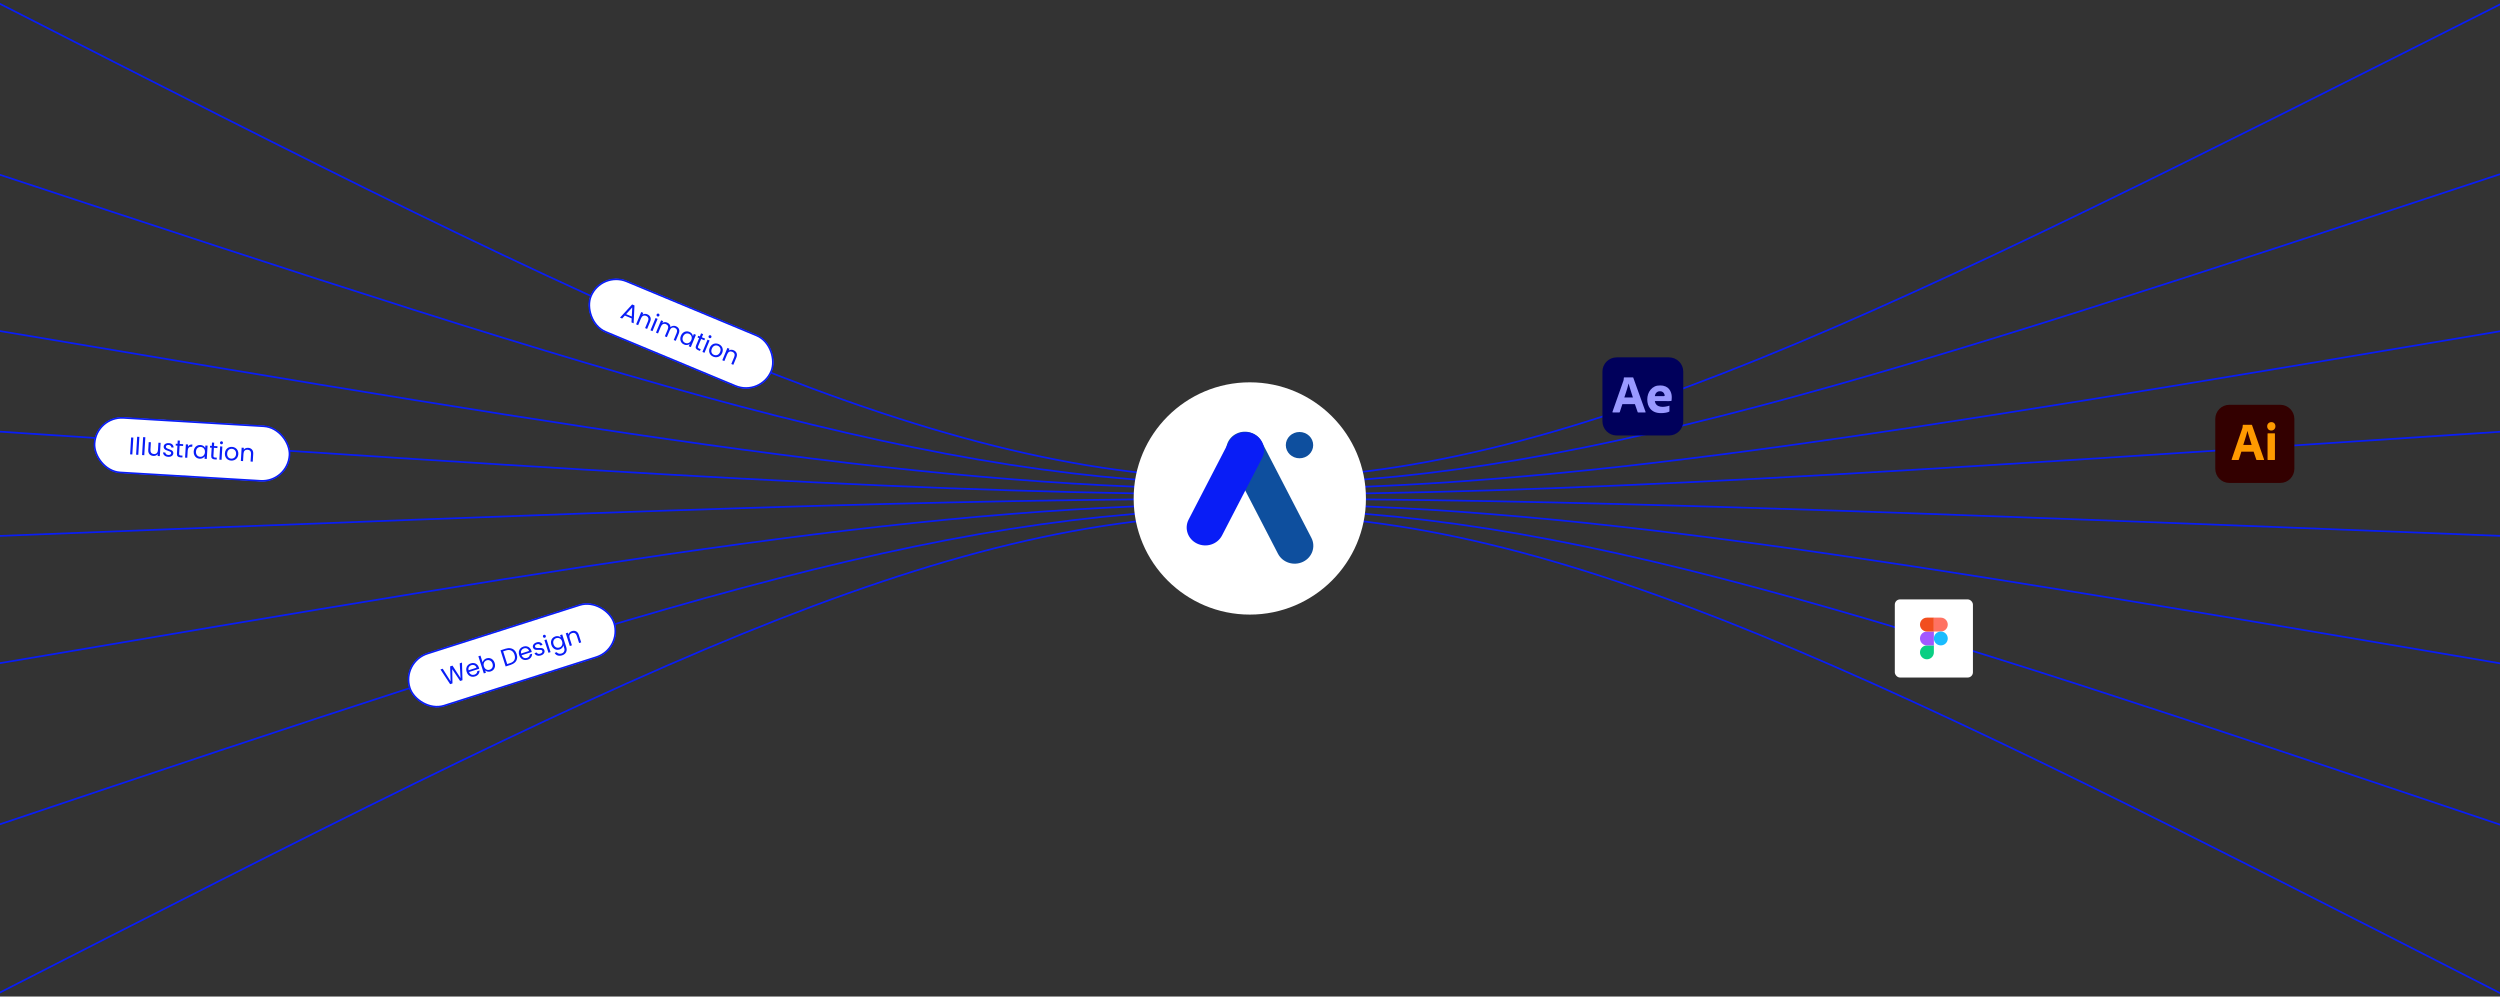 <svg width="1440" height="574" viewBox="0 0 1440 574" fill="none" xmlns="http://www.w3.org/2000/svg">
<rect x="0" y="0" width="1440" height="574" fill="#333333" stroke="none"/>
<path d="M-0.227 2.111C719.042 368.95 720.436 365.222 1440.87 2.111" stroke="#091DF6" strokeOpacity="0.22" strokeWidth="3"/>
<path d="M-1.094 100.33C719.159 338.186 719.422 338.451 1440 100.33" stroke="#091DF6" strokeOpacity="0.22" strokeWidth="3"/>
<path d="M-0.227 190.653C720.219 312.06 720.223 312.06 1440.87 190.653" stroke="#091DF6" strokeOpacity="0.22" strokeWidth="3"/>
<path d="M-0.227 248.625C720.169 296.753 720.32 296.753 1440.87 248.625" stroke="#091DF6" strokeOpacity="0.22" strokeWidth="3"/>
<path d="M-0.227 308.69C720.866 280.213 720.866 280.238 1440.87 308.69" stroke="#091DF6" strokeOpacity="0.22" strokeWidth="3"/>
<path d="M-0.867 382.112C720.225 259.682 720.225 259.786 1440.23 382.112" stroke="#091DF6" strokeOpacity="0.22" strokeWidth="3"/>
<path d="M-0.867 475.059C720.225 232.618 720.225 232.824 1440.23 475.059" stroke="#091DF6" strokeOpacity="0.22" strokeWidth="3"/>
<path d="M-0.867 572.112C720.225 204.23 720.225 204.543 1440.23 572.112" stroke="#091DF6" strokeOpacity="0.22" strokeWidth="3"/>
<circle cx="719.887" cy="287.112" r="66.894" fill="white"/>
<path d="M726.685 254.385C724.045 249.284 717.6 247.202 712.289 249.736C706.977 252.269 704.812 258.458 707.452 263.559L736.12 318.957C738.759 324.058 745.205 326.139 750.516 323.606C755.827 321.072 757.993 314.883 755.353 309.782L726.685 254.385Z" fill="#0E4F9E" fillOpacity="0.77"/>
<path d="M707.742 254.644L684.651 299.264C682.011 304.365 684.177 310.554 689.488 313.087C694.799 315.621 701.245 313.54 703.884 308.439L726.975 263.818C729.615 258.717 727.45 252.528 722.138 249.995C716.827 247.461 710.382 249.543 707.742 254.644Z" fill="#091DF6" fillOpacity="0.984"/>
<path d="M748.512 263.969C752.867 263.969 756.398 260.579 756.398 256.397C756.398 252.215 752.867 248.825 748.512 248.825C744.156 248.825 740.625 252.215 740.625 256.397C740.625 260.579 744.156 263.969 748.512 263.969Z" fill="#0E4F9E" fillOpacity="0.77"/>
<rect x="230.934" y="381.066" width="124" height="32" rx="16" transform="rotate(-17.681 230.934 381.066)" fill="white"/>
<rect x="231.248" y="381.229" width="123.5" height="31.5" rx="15.75" transform="rotate(-17.681 231.248 381.229)" stroke="#091DF6" strokeOpacity="0.984" strokeWidth="0.5"/>
<path d="M266.115 381.651L266.385 391.807L265.024 392.241L260.478 385.446L260.622 393.644L259.279 394.086L253.71 385.605L255.004 385.193L259.545 392.43L259.273 383.832L260.633 383.398L265.272 390.575L264.808 382.068L266.115 381.651ZM275.822 384.464C275.896 384.695 275.961 384.944 276.016 385.21L270.174 387.072C270.448 387.778 270.873 388.265 271.448 388.532C272.029 388.788 272.639 388.814 273.28 388.61C273.804 388.442 274.202 388.183 274.472 387.833C274.748 387.47 274.892 387.062 274.904 386.608L276.211 386.191C276.24 386.956 276.031 387.654 275.586 388.286C275.138 388.909 274.478 389.359 273.607 389.637C272.913 389.858 272.241 389.901 271.591 389.765C270.949 389.627 270.382 389.323 269.889 388.853C269.394 388.374 269.026 387.757 268.785 387.001C268.544 386.245 268.484 385.534 268.605 384.869C268.725 384.203 269.009 383.633 269.455 383.158C269.907 382.671 270.489 382.314 271.2 382.087C271.894 381.866 272.556 381.822 273.186 381.954C273.815 382.086 274.358 382.374 274.812 382.816C275.273 383.248 275.61 383.797 275.822 384.464ZM274.488 384.61C274.34 384.147 274.112 383.784 273.803 383.52C273.49 383.248 273.129 383.084 272.72 383.028C272.316 382.961 271.901 382.995 271.474 383.131C270.861 383.327 270.398 383.69 270.087 384.22C269.785 384.747 269.714 385.368 269.873 386.081L274.488 384.61ZM277.996 381.552C278.106 381.037 278.358 380.565 278.75 380.136C279.142 379.707 279.645 379.395 280.259 379.199C280.917 378.99 281.558 378.957 282.182 379.101C282.806 379.245 283.359 379.553 283.843 380.026C284.324 380.49 284.684 381.095 284.922 381.842C285.157 382.58 285.216 383.286 285.097 383.961C284.979 384.635 284.705 385.217 284.273 385.708C283.85 386.195 283.315 386.542 282.665 386.749C282.034 386.95 281.434 386.99 280.866 386.867C280.307 386.742 279.839 386.504 279.463 386.154L279.893 387.501L278.679 387.888L275.532 378.017L276.746 377.63L277.996 381.552ZM283.681 382.237C283.505 381.686 283.241 381.241 282.888 380.903C282.536 380.565 282.134 380.35 281.684 380.259C281.242 380.164 280.795 380.189 280.341 380.334C279.897 380.476 279.519 380.719 279.207 381.063C278.902 381.395 278.7 381.807 278.602 382.299C278.51 382.779 278.551 383.29 278.723 383.833C278.899 384.384 279.165 384.833 279.52 385.18C279.882 385.516 280.285 385.735 280.729 385.838C281.18 385.93 281.627 385.905 282.072 385.763C282.525 385.618 282.905 385.38 283.21 385.047C283.522 384.703 283.724 384.291 283.815 383.811C283.905 383.322 283.86 382.798 283.681 382.237ZM291.18 373.661C292.194 373.338 293.13 373.25 293.99 373.397C294.856 373.532 295.597 373.889 296.212 374.466C296.836 375.041 297.3 375.805 297.603 376.756C297.907 377.708 297.97 378.598 297.794 379.428C297.624 380.247 297.225 380.962 296.597 381.573C295.975 382.173 295.157 382.635 294.144 382.958L291.249 383.881L288.285 374.584L291.18 373.661ZM293.825 381.957C295.025 381.575 295.84 380.967 296.271 380.135C296.698 379.293 296.729 378.299 296.363 377.152C295.994 375.996 295.387 375.195 294.539 374.75C293.701 374.302 292.686 374.268 291.495 374.648L289.814 375.184L292.144 382.493L293.825 381.957ZM306.095 374.813C306.169 375.045 306.233 375.293 306.289 375.56L300.446 377.422C300.72 378.128 301.145 378.615 301.72 378.882C302.301 379.138 302.912 379.164 303.552 378.959C304.077 378.792 304.474 378.533 304.744 378.183C305.021 377.82 305.165 377.412 305.177 376.957L306.484 376.541C306.512 377.306 306.304 378.004 305.859 378.636C305.411 379.258 304.751 379.709 303.879 379.987C303.186 380.208 302.514 380.25 301.863 380.115C301.222 379.977 300.654 379.673 300.162 379.203C299.666 378.724 299.298 378.107 299.057 377.351C298.816 376.595 298.756 375.884 298.877 375.219C298.998 374.553 299.281 373.983 299.728 373.508C300.18 373.021 300.761 372.664 301.473 372.437C302.166 372.216 302.828 372.171 303.458 372.304C304.088 372.436 304.63 372.723 305.085 373.166C305.546 373.597 305.882 374.146 306.095 374.813ZM304.76 374.96C304.613 374.497 304.384 374.134 304.075 373.87C303.763 373.598 303.402 373.433 302.992 373.378C302.589 373.311 302.174 373.345 301.747 373.481C301.133 373.677 300.671 374.039 300.36 374.57C300.058 375.097 299.986 375.717 300.145 376.431L304.76 374.96ZM311.577 377.533C311.017 377.711 310.485 377.778 309.981 377.733C309.474 377.679 309.038 377.524 308.672 377.269C308.304 377.004 308.035 376.654 307.867 376.218L309.121 375.818C309.272 376.171 309.536 376.415 309.912 376.55C310.297 376.682 310.739 376.669 311.237 376.51C311.699 376.362 312.031 376.144 312.233 375.854C312.434 375.565 312.485 375.264 312.386 374.953C312.284 374.633 312.067 374.443 311.734 374.382C311.398 374.313 310.909 374.298 310.265 374.336C309.677 374.367 309.187 374.366 308.795 374.335C308.409 374.291 308.046 374.167 307.706 373.962C307.372 373.745 307.13 373.401 306.98 372.929C306.861 372.556 306.863 372.178 306.986 371.796C307.109 371.414 307.347 371.069 307.699 370.761C308.049 370.443 308.486 370.201 309.011 370.034C309.82 369.776 310.539 369.772 311.167 370.022C311.795 370.273 312.241 370.748 312.503 371.448L311.289 371.835C311.141 371.461 310.887 371.204 310.529 371.063C310.18 370.92 309.769 370.924 309.298 371.074C308.862 371.213 308.545 371.417 308.347 371.686C308.149 371.955 308.098 372.24 308.194 372.543C308.271 372.783 308.41 372.959 308.612 373.07C308.82 373.171 309.056 373.233 309.318 373.257C309.586 373.269 309.948 373.267 310.403 373.249C310.973 373.224 311.445 373.23 311.819 373.268C312.191 373.296 312.536 373.411 312.855 373.613C313.183 373.812 313.423 374.133 313.573 374.575C313.701 374.975 313.705 375.37 313.584 375.761C313.464 376.152 313.229 376.506 312.88 376.824C312.536 377.129 312.102 377.365 311.577 377.533ZM313.839 367.319C313.608 367.393 313.386 367.375 313.175 367.266C312.964 367.157 312.822 366.987 312.748 366.756C312.674 366.525 312.692 366.304 312.801 366.093C312.91 365.881 313.08 365.739 313.311 365.665C313.534 365.594 313.746 365.615 313.948 365.727C314.159 365.836 314.302 366.006 314.375 366.237C314.449 366.468 314.431 366.69 314.322 366.901C314.222 367.109 314.061 367.248 313.839 367.319ZM314.804 368.319L317.134 375.629L315.92 376.016L313.59 368.706L314.804 368.319ZM319.849 366.579C320.48 366.378 321.076 366.34 321.635 366.465C322.203 366.588 322.669 366.821 323.034 367.165L322.608 365.832L323.836 365.44L326.217 372.91C326.429 373.577 326.476 374.214 326.355 374.82C326.238 375.435 325.959 375.975 325.519 376.438C325.088 376.899 324.522 377.241 323.819 377.465C322.859 377.772 321.986 377.8 321.201 377.551C320.416 377.301 319.841 376.804 319.476 376.058L320.677 375.675C320.952 376.077 321.341 376.345 321.844 376.479C322.35 376.621 322.896 376.599 323.483 376.412C324.15 376.199 324.626 375.817 324.911 375.266C325.204 374.712 325.231 374.057 324.99 373.301L324.501 371.767C324.397 372.271 324.154 372.74 323.774 373.175C323.393 373.609 322.887 373.927 322.256 374.129C321.607 374.336 320.964 374.364 320.329 374.214C319.702 374.061 319.145 373.744 318.659 373.262C318.172 372.781 317.811 372.171 317.576 371.433C317.338 370.686 317.281 369.984 317.404 369.327C317.525 368.662 317.798 368.09 318.224 367.611C318.658 367.13 319.2 366.786 319.849 366.579ZM323.769 369.473C323.593 368.922 323.329 368.477 322.977 368.139C322.624 367.801 322.222 367.586 321.772 367.494C321.328 367.391 320.879 367.412 320.425 367.556C319.972 367.701 319.592 367.939 319.287 368.272C318.981 368.604 318.783 369.01 318.691 369.49C318.599 369.97 318.641 370.486 318.816 371.037C318.995 371.597 319.262 372.051 319.618 372.398C319.97 372.736 320.369 372.957 320.813 373.06C321.255 373.155 321.702 373.13 322.156 372.985C322.609 372.84 322.989 372.602 323.294 372.269C323.606 371.925 323.807 371.513 323.899 371.033C323.988 370.544 323.945 370.024 323.769 369.473ZM329.406 363.518C330.295 363.234 331.102 363.276 331.826 363.643C332.547 364 333.07 364.686 333.393 365.7L334.766 370.008L333.566 370.391L332.248 366.256C332.015 365.527 331.656 365.029 331.169 364.763C330.68 364.488 330.12 364.451 329.488 364.652C328.848 364.856 328.4 365.22 328.146 365.742C327.9 366.261 327.899 366.903 328.142 367.668L329.431 371.709L328.217 372.096L325.887 364.786L327.101 364.4L327.432 365.44C327.553 364.99 327.786 364.597 328.13 364.263C328.482 363.925 328.908 363.677 329.406 363.518Z" fill="#091DF6" fillOpacity="0.984"/>
<rect x="55.16" y="239.49" width="113" height="32" rx="16" transform="rotate(3.416 55.16 239.49)" fill="white"/>
<rect x="55.395" y="239.755" width="112.5" height="31.5" rx="15.75" transform="rotate(3.416 55.395 239.755)" stroke="#091DF6" strokeOpacity="0.984" strokeWidth="0.5"/>
<path d="M76.803 252.044L76.222 261.785L74.95 261.709L75.531 251.968L76.803 252.044ZM80.278 251.648L79.661 261.99L78.389 261.914L79.006 251.572L80.278 251.648ZM83.717 251.854L83.1 262.195L81.828 262.119L82.446 251.778L83.717 251.854ZM92.516 255.072L92.059 262.73L90.788 262.654L90.855 261.522C90.59 261.899 90.231 262.186 89.78 262.383C89.339 262.572 88.857 262.651 88.335 262.62C87.739 262.584 87.211 262.431 86.75 262.161C86.29 261.881 85.935 261.485 85.685 260.975C85.444 260.465 85.345 259.856 85.387 259.148L85.655 254.662L86.912 254.737L86.655 259.055C86.61 259.81 86.766 260.404 87.124 260.836C87.482 261.26 87.991 261.491 88.653 261.531C89.333 261.571 89.881 261.394 90.297 260.998C90.714 260.602 90.946 260.003 90.994 259.202L91.245 254.996L92.516 255.072ZM96.91 263.146C96.323 263.111 95.803 262.981 95.349 262.758C94.895 262.525 94.544 262.224 94.295 261.854C94.046 261.474 93.922 261.051 93.922 260.583L95.235 260.661C95.25 261.046 95.408 261.368 95.711 261.63C96.022 261.891 96.439 262.038 96.961 262.069C97.445 262.098 97.834 262.013 98.126 261.816C98.418 261.618 98.574 261.356 98.593 261.03C98.613 260.695 98.479 260.439 98.19 260.263C97.902 260.077 97.451 259.887 96.836 259.691C96.277 259.508 95.82 259.331 95.465 259.16C95.121 258.981 94.827 258.734 94.584 258.421C94.351 258.098 94.249 257.69 94.278 257.196C94.302 256.805 94.439 256.453 94.692 256.141C94.944 255.829 95.29 255.592 95.73 255.432C96.17 255.262 96.665 255.193 97.215 255.226C98.063 255.276 98.735 255.532 99.231 255.991C99.727 256.451 99.971 257.055 99.964 257.802L98.692 257.726C98.688 257.324 98.544 256.993 98.261 256.733C97.987 256.473 97.602 256.329 97.109 256.299C96.652 256.272 96.283 256.348 96.001 256.528C95.719 256.707 95.569 256.955 95.55 257.272C95.535 257.524 95.602 257.738 95.75 257.915C95.908 258.084 96.105 258.226 96.341 258.343C96.588 258.451 96.926 258.579 97.356 258.726C97.897 258.908 98.336 259.084 98.671 259.254C99.008 259.414 99.288 259.646 99.513 259.949C99.748 260.253 99.856 260.638 99.837 261.104C99.812 261.524 99.673 261.894 99.42 262.216C99.167 262.537 98.821 262.783 98.38 262.953C97.95 263.114 97.46 263.178 96.91 263.146ZM103.454 256.776L103.185 261.29C103.162 261.663 103.226 261.933 103.375 262.101C103.524 262.259 103.794 262.35 104.186 262.374L105.122 262.43L105.058 263.506L103.912 263.437C103.204 263.395 102.682 263.2 102.348 262.853C102.013 262.506 101.868 261.96 101.913 261.214L102.182 256.7L101.19 256.641L101.253 255.593L102.245 255.652L102.36 253.724L103.632 253.8L103.517 255.728L105.515 255.847L105.452 256.896L103.454 256.776ZM108.253 257.259C108.503 256.834 108.84 256.513 109.265 256.296C109.698 256.078 110.213 255.988 110.809 256.023L110.731 257.337L110.396 257.317C108.97 257.232 108.211 257.962 108.119 259.509L107.87 263.674L106.599 263.598L107.056 255.939L108.328 256.015L108.253 257.259ZM111.567 260.023C111.614 259.241 111.813 258.565 112.165 257.997C112.517 257.42 112.978 256.985 113.547 256.691C114.126 256.399 114.755 256.273 115.435 256.313C116.106 256.353 116.68 256.532 117.156 256.851C117.633 257.169 117.979 257.554 118.195 258.007L118.278 256.609L119.564 256.686L119.107 264.344L117.821 264.268L117.906 262.842C117.628 263.274 117.229 263.624 116.708 263.893C116.197 264.152 115.61 264.262 114.949 264.222C114.269 264.182 113.664 263.977 113.134 263.609C112.605 263.241 112.199 262.745 111.919 262.12C111.638 261.496 111.521 260.797 111.567 260.023ZM118.051 260.424C118.085 259.847 117.999 259.337 117.791 258.894C117.584 258.452 117.287 258.107 116.9 257.859C116.522 257.603 116.096 257.461 115.621 257.432C115.146 257.404 114.706 257.49 114.301 257.69C113.896 257.89 113.565 258.198 113.306 258.612C113.048 259.027 112.901 259.523 112.867 260.101C112.832 260.688 112.918 261.207 113.124 261.659C113.332 262.102 113.624 262.451 114.002 262.707C114.38 262.954 114.806 263.092 115.281 263.12C115.756 263.149 116.196 263.063 116.601 262.862C117.015 262.653 117.352 262.341 117.61 261.927C117.87 261.503 118.016 261.002 118.051 260.424ZM123.202 257.955L122.933 262.469C122.91 262.842 122.974 263.112 123.123 263.28C123.272 263.438 123.542 263.529 123.934 263.552L124.87 263.608L124.806 264.684L123.66 264.616C122.952 264.574 122.431 264.379 122.096 264.032C121.761 263.685 121.616 263.138 121.661 262.393L121.93 257.879L120.938 257.82L121.001 256.772L121.993 256.831L122.108 254.902L123.38 254.978L123.265 256.907L125.263 257.026L125.2 258.074L123.202 257.955ZM127.535 255.913C127.293 255.899 127.093 255.803 126.935 255.625C126.777 255.447 126.706 255.238 126.72 254.995C126.735 254.753 126.831 254.553 127.008 254.395C127.186 254.238 127.396 254.166 127.638 254.181C127.871 254.194 128.062 254.29 128.21 254.467C128.368 254.645 128.44 254.855 128.425 255.097C128.411 255.339 128.315 255.539 128.137 255.697C127.969 255.855 127.768 255.927 127.535 255.913ZM128.076 257.194L127.619 264.852L126.347 264.776L126.804 257.118L128.076 257.194ZM133.119 265.307C132.401 265.264 131.759 265.062 131.191 264.701C130.633 264.34 130.204 263.852 129.904 263.236C129.614 262.611 129.493 261.902 129.54 261.11C129.587 260.328 129.796 259.648 130.167 259.072C130.548 258.487 131.041 258.053 131.647 257.772C132.253 257.481 132.92 257.357 133.647 257.4C134.373 257.444 135.02 257.646 135.588 258.007C136.156 258.359 136.59 258.843 136.89 259.459C137.199 260.076 137.33 260.78 137.282 261.572C137.235 262.364 137.016 263.052 136.626 263.637C136.246 264.213 135.748 264.646 135.132 264.936C134.516 265.227 133.845 265.35 133.119 265.307ZM133.185 264.189C133.642 264.216 134.077 264.134 134.49 263.944C134.904 263.754 135.244 263.451 135.512 263.037C135.789 262.624 135.946 262.11 135.983 261.495C136.019 260.88 135.929 260.351 135.713 259.908C135.496 259.465 135.198 259.129 134.819 258.901C134.441 258.663 134.023 258.531 133.567 258.503C133.101 258.476 132.666 258.557 132.262 258.748C131.868 258.93 131.541 259.229 131.283 259.643C131.024 260.058 130.877 260.573 130.84 261.188C130.803 261.812 130.883 262.345 131.081 262.787C131.288 263.229 131.577 263.569 131.946 263.806C132.316 264.034 132.729 264.162 133.185 264.189ZM142.922 257.94C143.854 257.995 144.591 258.325 145.135 258.927C145.679 259.521 145.92 260.349 145.856 261.411L145.587 265.925L144.329 265.85L144.588 261.517C144.633 260.753 144.477 260.16 144.119 259.736C143.762 259.304 143.252 259.067 142.591 259.028C141.92 258.988 141.371 259.166 140.946 259.561C140.53 259.957 140.297 260.555 140.25 261.357L139.997 265.591L138.725 265.515L139.182 257.857L140.454 257.933L140.389 259.023C140.664 258.647 141.022 258.364 141.463 258.175C141.914 257.987 142.4 257.909 142.922 257.94Z" fill="#091DF6" fillOpacity="0.984"/>
<rect x="346.301" y="155.699" width="113" height="32" rx="16" transform="rotate(22.609 346.301 155.699)" fill="white"/>
<rect x="346.435" y="156.026" width="112.5" height="31.5" rx="15.75" transform="rotate(22.609 346.435 156.026)" stroke="#091DF6" strokeOpacity="0.984" strokeWidth="0.5"/>
<path d="M363.845 183.402L359.916 181.766L358.358 183.468L357.117 182.951L364.104 175.351L365.461 175.916L364.975 186.224L363.734 185.707L363.845 183.402ZM363.907 182.306L364.173 177.078L360.65 180.95L363.907 182.306ZM372.848 181.04C373.71 181.399 374.298 181.952 374.614 182.7C374.933 183.44 374.887 184.301 374.478 185.283L372.74 189.457L371.577 188.973L373.245 184.966C373.539 184.26 373.587 183.648 373.388 183.13C373.193 182.604 372.789 182.214 372.177 181.959C371.557 181.7 370.981 181.688 370.449 181.921C369.926 182.158 369.51 182.647 369.201 183.388L367.57 187.304L366.394 186.815L369.344 179.732L370.52 180.222L370.1 181.23C370.483 180.965 370.914 180.816 371.393 180.783C371.881 180.753 372.366 180.839 372.848 181.04ZM378.697 182.278C378.473 182.184 378.316 182.028 378.225 181.808C378.135 181.589 378.136 181.367 378.229 181.143C378.323 180.919 378.479 180.761 378.699 180.671C378.918 180.58 379.14 180.582 379.364 180.675C379.58 180.765 379.728 180.918 379.81 181.134C379.901 181.353 379.899 181.575 379.806 181.799C379.713 182.023 379.556 182.181 379.337 182.271C379.126 182.365 378.912 182.367 378.697 182.278ZM378.787 183.665L375.837 190.747L374.661 190.257L377.611 183.175L378.787 183.665ZM389.362 187.917C389.913 188.147 390.356 188.468 390.69 188.88C391.027 189.283 391.226 189.765 391.286 190.326C391.345 190.886 391.239 191.494 390.966 192.149L389.228 196.324L388.065 195.839L389.733 191.833C390.027 191.126 390.075 190.514 389.876 189.996C389.689 189.474 389.299 189.089 388.704 188.841C388.092 188.586 387.523 188.582 386.996 188.828C386.473 189.065 386.057 189.554 385.748 190.295L384.123 194.198L382.96 193.713L384.628 189.707C384.922 189 384.97 188.388 384.771 187.871C384.584 187.348 384.194 186.963 383.599 186.715C382.987 186.46 382.418 186.456 381.891 186.702C381.368 186.939 380.952 187.428 380.643 188.169L379.018 192.072L377.842 191.582L380.791 184.499L381.967 184.989L381.542 186.01C381.929 185.737 382.357 185.581 382.828 185.545C383.307 185.512 383.783 185.594 384.257 185.791C384.851 186.039 385.321 186.391 385.667 186.848C386.012 187.306 386.189 187.839 386.198 188.45C386.604 188.032 387.093 187.781 387.665 187.696C388.236 187.61 388.802 187.684 389.362 187.917ZM392.203 193.377C392.504 192.653 392.915 192.081 393.434 191.66C393.956 191.231 394.535 190.971 395.168 190.881C395.811 190.795 396.447 190.883 397.076 191.145C397.696 191.403 398.179 191.761 398.524 192.218C398.87 192.675 399.07 193.153 399.126 193.651L399.664 192.359L400.853 192.854L397.903 199.936L396.714 199.441L397.263 198.123C396.858 198.44 396.366 198.639 395.786 198.721C395.218 198.798 394.628 198.709 394.017 198.454C393.388 198.192 392.883 197.8 392.504 197.279C392.125 196.757 391.906 196.155 391.846 195.473C391.786 194.791 391.905 194.092 392.203 193.377ZM398.194 195.887C398.417 195.353 398.503 194.843 398.453 194.357C398.402 193.871 398.235 193.447 397.951 193.086C397.678 192.72 397.323 192.445 396.883 192.262C396.444 192.079 396 192.016 395.552 192.072C395.104 192.128 394.69 192.31 394.309 192.616C393.929 192.923 393.627 193.343 393.405 193.877C393.179 194.42 393.089 194.939 393.136 195.434C393.186 195.92 393.348 196.346 393.62 196.712C393.896 197.069 394.253 197.34 394.693 197.523C395.132 197.706 395.576 197.769 396.024 197.713C396.484 197.652 396.904 197.468 397.285 197.161C397.669 196.846 397.972 196.421 398.194 195.887ZM403.871 195.248L402.133 199.423C401.989 199.768 401.96 200.044 402.046 200.251C402.135 200.45 402.36 200.625 402.722 200.775L403.588 201.136L403.174 202.131L402.114 201.69C401.459 201.417 401.031 201.062 400.829 200.624C400.627 200.186 400.67 199.622 400.957 198.933L402.695 194.759L401.778 194.377L402.181 193.407L403.099 193.789L403.842 192.006L405.018 192.496L404.275 194.279L406.123 195.049L405.719 196.018L403.871 195.248ZM408.634 194.745C408.41 194.652 408.253 194.495 408.163 194.275C408.072 194.056 408.074 193.834 408.167 193.61C408.26 193.386 408.417 193.229 408.636 193.138C408.856 193.048 409.078 193.049 409.302 193.142C409.517 193.232 409.666 193.385 409.748 193.601C409.838 193.821 409.837 194.043 409.744 194.267C409.65 194.491 409.494 194.648 409.274 194.738C409.063 194.832 408.85 194.835 408.634 194.745ZM408.724 196.132L405.775 203.214L404.599 202.725L407.548 195.642L408.724 196.132ZM410.82 205.452C410.156 205.175 409.616 204.774 409.199 204.246C408.79 203.722 408.545 203.12 408.465 202.439C408.396 201.753 408.515 201.044 408.82 200.312C409.121 199.588 409.542 199.015 410.082 198.593C410.634 198.166 411.242 197.919 411.907 197.852C412.575 197.776 413.245 197.878 413.918 198.158C414.59 198.438 415.134 198.842 415.551 199.369C415.972 199.888 416.223 200.488 416.304 201.169C416.393 201.853 416.285 202.561 415.98 203.294C415.675 204.026 415.242 204.604 414.681 205.028C414.133 205.446 413.52 205.692 412.843 205.764C412.166 205.836 411.492 205.732 410.82 205.452ZM411.25 204.418C411.672 204.594 412.11 204.66 412.563 204.616C413.016 204.572 413.437 204.398 413.826 204.095C414.224 203.796 414.541 203.362 414.778 202.793C415.015 202.224 415.104 201.695 415.045 201.206C414.986 200.716 414.815 200.301 414.532 199.961C414.252 199.612 413.902 199.35 413.479 199.174C413.049 198.994 412.611 198.928 412.167 198.976C411.734 199.018 411.328 199.193 410.948 199.5C410.567 199.806 410.259 200.244 410.022 200.813C409.781 201.39 409.682 201.92 409.724 202.402C409.774 202.888 409.935 203.304 410.205 203.649C410.48 203.986 410.828 204.242 411.25 204.418ZM422.5 201.717C423.362 202.076 423.95 202.629 424.265 203.377C424.584 204.117 424.539 204.978 424.13 205.96L422.392 210.134L421.229 209.65L422.897 205.644C423.191 204.937 423.239 204.325 423.04 203.807C422.845 203.281 422.441 202.891 421.829 202.636C421.209 202.378 420.633 202.365 420.101 202.599C419.577 202.836 419.161 203.325 418.853 204.066L417.222 207.982L416.046 207.492L418.995 200.409L420.172 200.899L419.752 201.907C420.135 201.642 420.566 201.493 421.045 201.46C421.532 201.431 422.017 201.516 422.5 201.717Z" fill="#091DF6" fillOpacity="0.984"/>
<g clip-path="url(#clip0_1632_29913)">
<path d="M961.308 205.842H931.244C926.691 205.842 923 209.501 923 214.015V242.669C923 247.183 926.691 250.842 931.244 250.842H961.308C965.861 250.842 969.552 247.183 969.552 242.669V214.015C969.552 209.501 965.861 205.842 961.308 205.842Z" fill="#00005B"/>
<path d="M941.7 232.765H934.486L933.018 237.294C932.999 237.377 932.951 237.45 932.882 237.502C932.814 237.553 932.729 237.578 932.644 237.573H928.994C928.786 237.573 928.713 237.459 928.776 237.232L935.022 219.472C935.083 219.286 935.146 219.105 935.209 218.868C935.291 218.454 935.332 218.034 935.333 217.613C935.326 217.563 935.34 217.512 935.37 217.471C935.401 217.431 935.447 217.404 935.498 217.397C935.516 217.394 935.534 217.394 935.552 217.397H940.517C940.663 217.397 940.746 217.448 940.767 217.552L947.853 237.264C947.913 237.47 947.851 237.573 947.665 237.573H943.605C943.535 237.581 943.465 237.563 943.408 237.523C943.35 237.483 943.309 237.424 943.292 237.356L941.7 232.765ZM935.614 228.946H940.548C940.423 228.534 940.277 228.07 940.11 227.553C939.944 227.037 939.767 226.485 939.58 225.897L939.018 224.132C938.831 223.544 938.659 222.976 938.503 222.429C938.346 221.881 938.205 221.381 938.077 220.927H938.046C937.87 221.764 937.651 222.59 937.39 223.404C937.099 224.333 936.802 225.283 936.5 226.253C936.197 227.222 935.901 228.12 935.61 228.946H935.614Z" fill="#9999FF"/>
<path d="M959.345 231.003H953.192C953.268 231.606 953.47 232.187 953.786 232.708C954.135 233.224 954.629 233.628 955.206 233.869C955.989 234.205 956.837 234.37 957.69 234.352C958.366 234.339 959.04 234.266 959.704 234.132C960.297 234.052 960.878 233.901 961.435 233.682C961.539 233.6 961.591 233.652 961.591 233.837V236.778C961.601 236.852 961.588 236.926 961.555 236.992C961.521 237.058 961.469 237.113 961.404 237.15C960.786 237.421 960.136 237.613 959.469 237.721C958.564 237.89 957.643 237.968 956.721 237.953C955.243 237.953 954.004 237.726 953.005 237.273C952.061 236.86 951.227 236.235 950.569 235.446C949.956 234.703 949.499 233.846 949.226 232.924C948.957 232.014 948.82 231.07 948.82 230.122C948.818 229.086 948.981 228.057 949.305 227.072C949.617 226.112 950.11 225.219 950.758 224.441C951.397 223.672 952.196 223.049 953.101 222.614C954.016 222.17 955.099 222.011 956.348 222.011C957.384 221.985 958.413 222.187 959.362 222.6C960.16 222.937 960.862 223.462 961.407 224.131C961.919 224.785 962.31 225.524 962.562 226.314C962.808 227.075 962.935 227.868 962.937 228.667C962.937 229.121 962.922 229.534 962.89 229.906C962.859 230.277 962.833 230.545 962.813 230.711C962.805 230.779 962.771 230.842 962.719 230.887C962.668 230.933 962.601 230.958 962.531 230.958C962.407 230.958 962.193 230.974 961.891 231.004C961.589 231.036 961.214 231.056 960.767 231.066C960.32 231.077 959.844 231.003 959.345 231.003ZM953.192 228.182H957.28C957.78 228.182 958.149 228.177 958.388 228.166C958.549 228.151 958.704 228.1 958.842 228.018V227.831C958.836 227.59 958.794 227.35 958.717 227.12C958.549 226.592 958.21 226.133 957.753 225.814C957.296 225.495 956.746 225.334 956.187 225.355C955.662 225.324 955.138 225.444 954.681 225.703C954.224 225.961 953.852 226.346 953.611 226.81C953.398 227.242 953.257 227.705 953.192 228.182Z" fill="#9999FF"/>
</g>
<g clip-path="url(#clip1_1632_29913)">
<path d="M1313.49 233.166H1284.07C1279.61 233.166 1276 236.825 1276 241.339V269.993C1276 274.507 1279.61 278.166 1284.07 278.166H1313.49C1317.94 278.166 1321.56 274.507 1321.56 269.993V241.339C1321.56 236.825 1317.94 233.166 1313.49 233.166Z" fill="#330000"/>
<path d="M1298.08 260.172H1291.02L1289.58 264.692C1289.56 264.775 1289.51 264.848 1289.45 264.899C1289.38 264.95 1289.3 264.976 1289.21 264.971H1285.64C1285.43 264.971 1285.36 264.857 1285.42 264.63L1291.54 246.792C1291.6 246.607 1291.66 246.396 1291.72 246.161C1291.8 245.747 1291.84 245.327 1291.84 244.906C1291.84 244.881 1291.84 244.856 1291.85 244.832C1291.85 244.807 1291.86 244.784 1291.88 244.764C1291.89 244.744 1291.91 244.727 1291.93 244.714C1291.95 244.702 1291.98 244.693 1292 244.69C1292.02 244.687 1292.04 244.687 1292.06 244.69H1296.91C1297.06 244.69 1297.14 244.741 1297.16 244.844L1304.1 264.66C1304.16 264.866 1304.1 264.97 1303.91 264.97H1299.94C1299.87 264.978 1299.8 264.96 1299.75 264.92C1299.69 264.88 1299.65 264.821 1299.63 264.753L1298.08 260.172ZM1292.12 256.268H1296.94C1296.82 255.855 1296.68 255.39 1296.52 254.875C1296.35 254.359 1296.18 253.807 1296 253.218L1295.45 251.453C1295.26 250.865 1295.1 250.297 1294.94 249.75C1294.79 249.202 1294.65 248.703 1294.53 248.252H1294.5C1294.32 249.088 1294.11 249.914 1293.85 250.728C1293.57 251.657 1293.28 252.607 1292.98 253.577C1292.69 254.547 1292.4 255.444 1292.12 256.268Z" fill="#FF9A00"/>
<path d="M1308.22 247.973C1307.91 247.985 1307.6 247.931 1307.31 247.814C1307.02 247.696 1306.76 247.518 1306.54 247.291C1306.33 247.055 1306.16 246.777 1306.05 246.474C1305.94 246.171 1305.89 245.849 1305.9 245.526C1305.89 245.208 1305.95 244.89 1306.06 244.595C1306.18 244.299 1306.36 244.033 1306.59 243.812C1306.81 243.593 1307.08 243.422 1307.37 243.307C1307.66 243.193 1307.97 243.138 1308.28 243.146C1309.01 243.146 1309.59 243.368 1310.01 243.812C1310.43 244.277 1310.65 244.894 1310.63 245.526C1310.64 245.85 1310.59 246.173 1310.48 246.477C1310.37 246.78 1310.19 247.057 1309.97 247.291C1309.74 247.521 1309.47 247.7 1309.17 247.817C1308.87 247.934 1308.54 247.987 1308.22 247.973ZM1306.11 264.66V249.861C1306.11 249.675 1306.2 249.582 1306.36 249.582H1310.12C1310.28 249.582 1310.36 249.672 1310.36 249.861V264.66C1310.36 264.866 1310.28 264.97 1310.12 264.97H1306.39C1306.21 264.971 1306.11 264.867 1306.11 264.66Z" fill="#FF9A00"/>
</g>
<rect x="1091.41" y="345.256" width="45" height="45" rx="3" fill="white"/>
<g clip-path="url(#clip2_1632_29913)">
<path d="M1109.91 379.756C1112.12 379.756 1113.91 377.965 1113.91 375.756V371.756H1109.91C1107.7 371.756 1105.91 373.547 1105.91 375.756C1105.91 377.965 1107.7 379.756 1109.91 379.756Z" fill="#0ACF83"/>
<path d="M1105.91 367.756C1105.91 365.549 1107.7 363.756 1109.91 363.756H1113.91V371.756H1109.91C1107.7 371.756 1105.91 369.965 1105.91 367.756Z" fill="#A259FF"/>
<path d="M1105.91 359.756C1105.91 357.549 1107.7 355.756 1109.91 355.756H1113.91V363.756H1109.91C1107.7 363.756 1105.91 361.965 1105.91 359.756Z" fill="#F24E1E"/>
<path d="M1113.91 355.756H1117.91C1120.12 355.756 1121.91 357.549 1121.91 359.756C1121.91 361.965 1120.12 363.756 1117.91 363.756H1113.91V355.756Z" fill="#FF7262"/>
<path d="M1121.91 367.756C1121.91 369.965 1120.12 371.756 1117.91 371.756C1115.7 371.756 1113.91 369.965 1113.91 367.756C1113.91 365.549 1115.7 363.756 1117.91 363.756C1120.12 363.756 1121.91 365.549 1121.91 367.756Z" fill="#1ABCFE"/>
</g>
<defs>
<clipPath id="clip0_1632_29913">
<rect width="46.552" height="45" fill="white" transform="translate(923 205.842)"/>
</clipPath>
<clipPath id="clip1_1632_29913">
<rect width="45.556" height="45" fill="white" transform="translate(1276 233.166)"/>
</clipPath>
<clipPath id="clip2_1632_29913">
<rect width="16" height="24" fill="white" transform="translate(1105.91 355.756)"/>
</clipPath>
</defs>
</svg>

